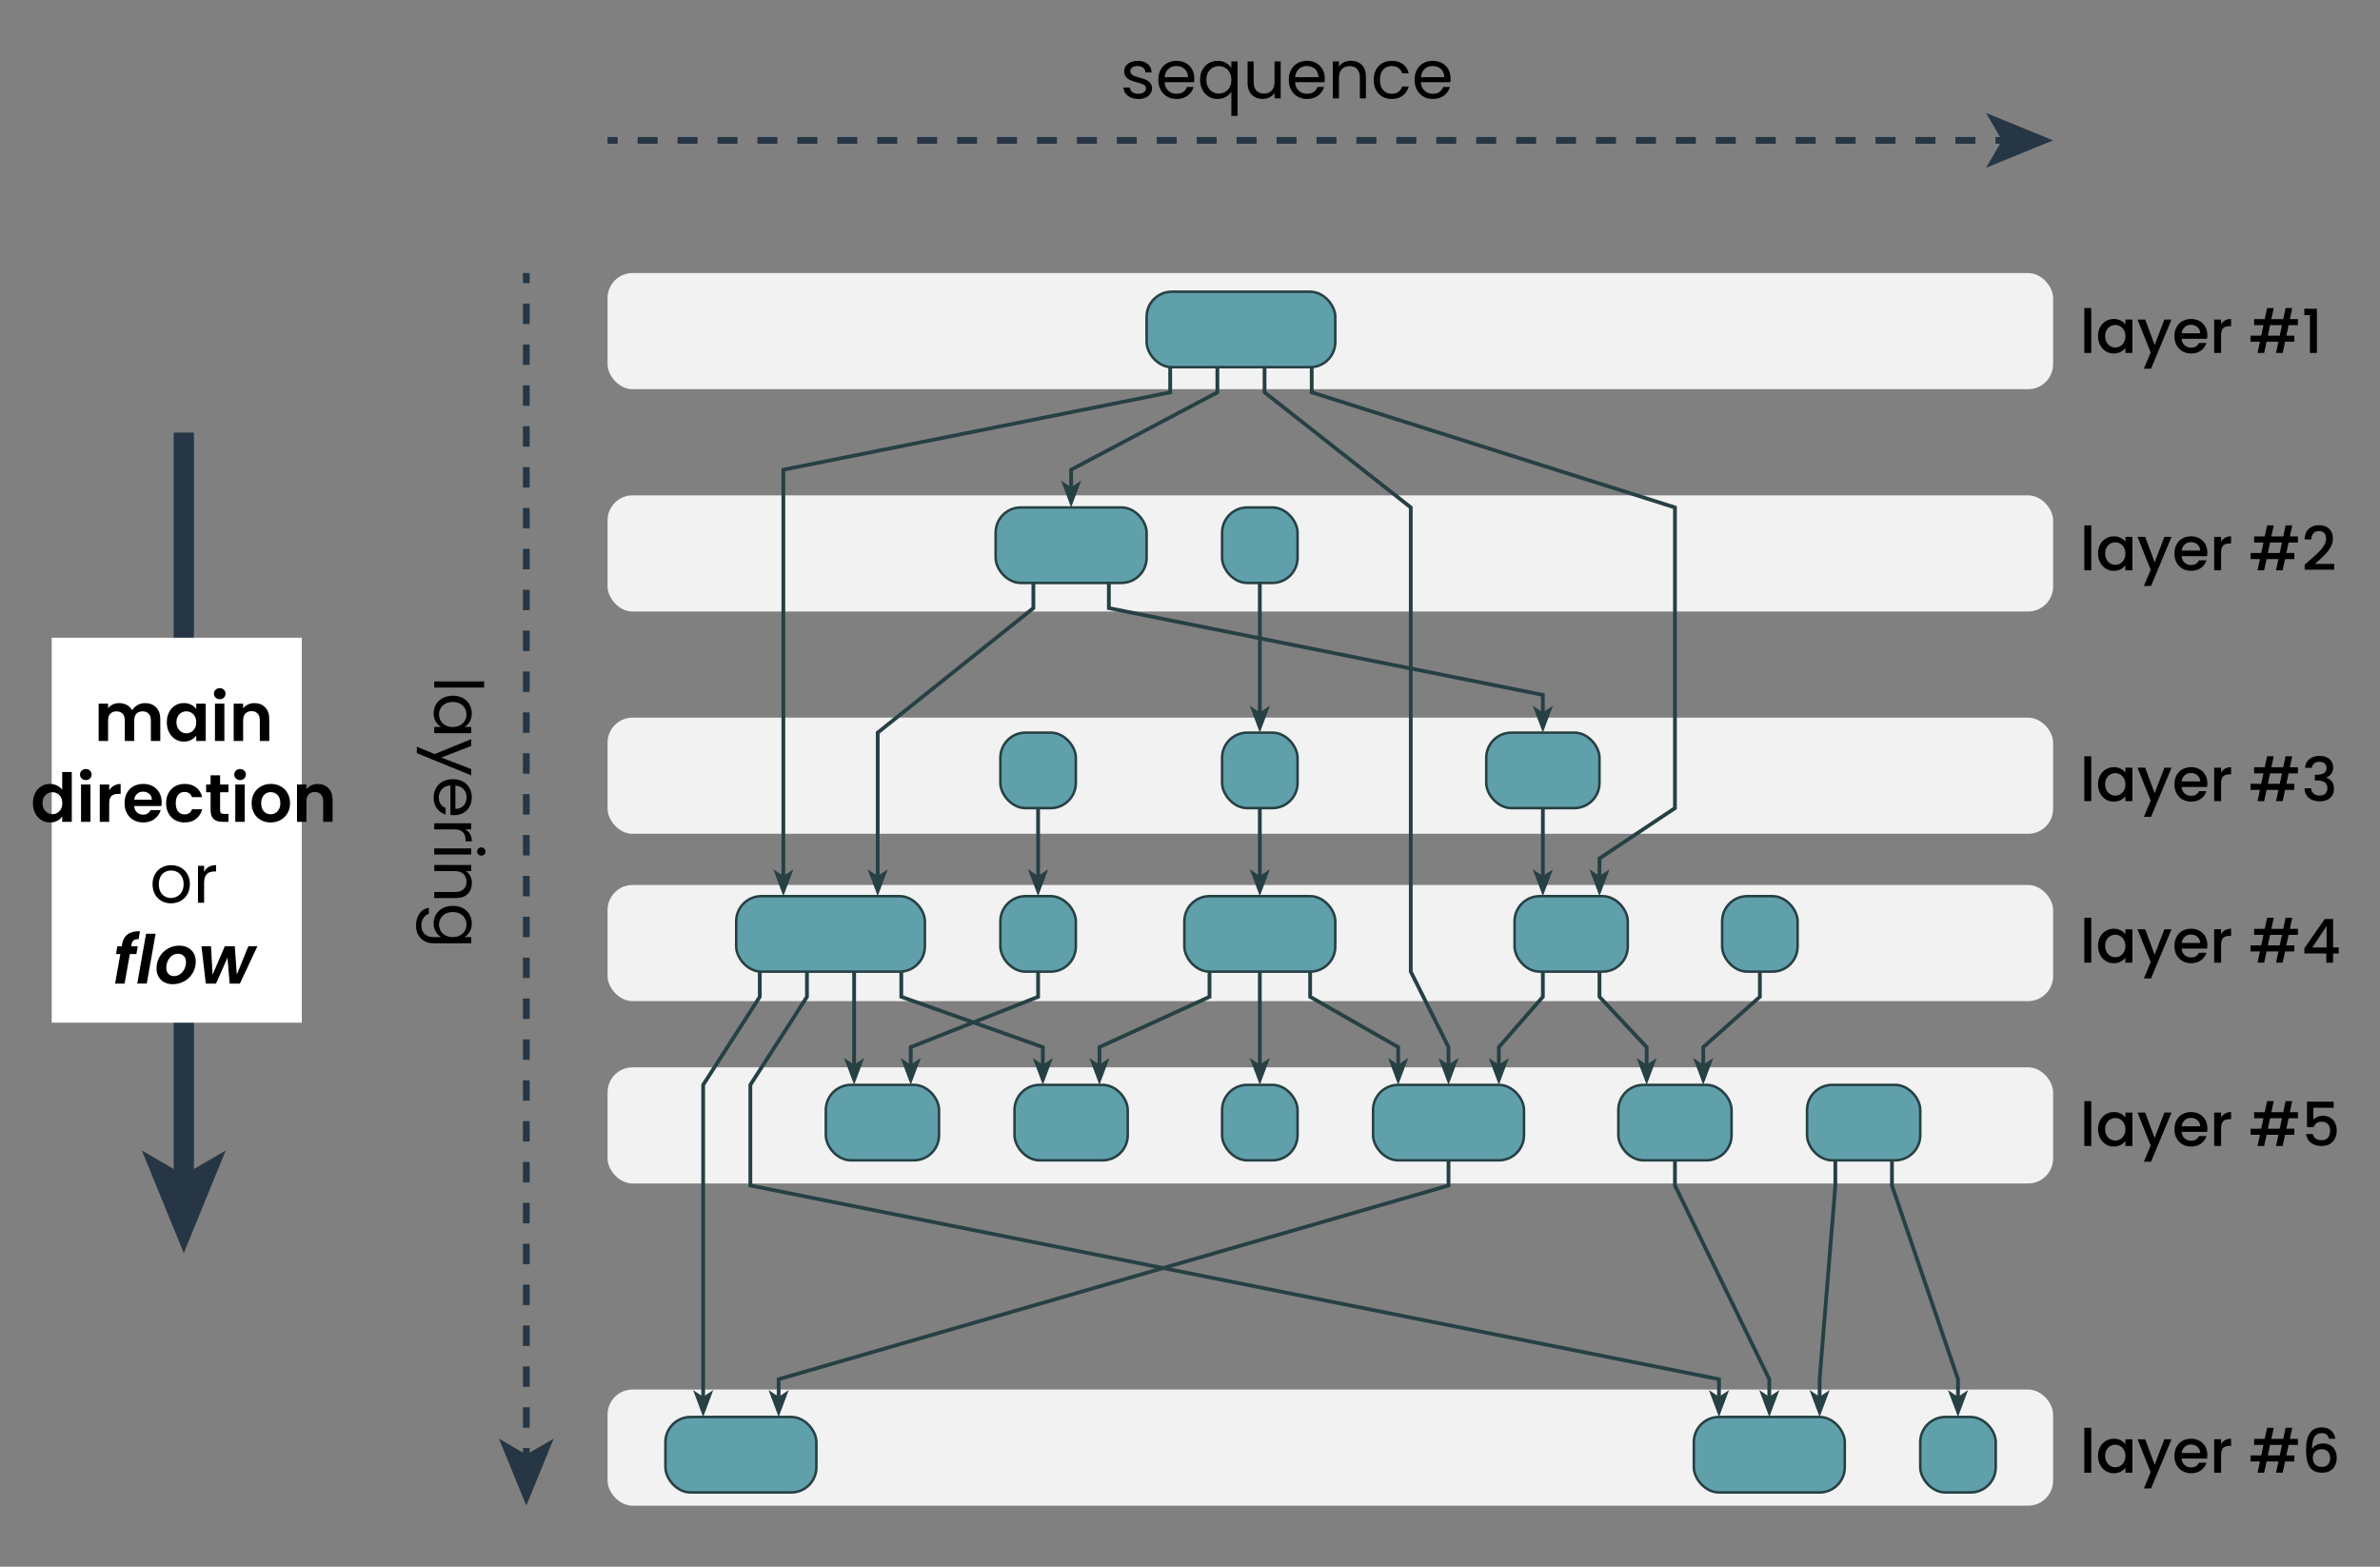 <?xml version="1.0" encoding="UTF-8"?><svg id="a" xmlns="http://www.w3.org/2000/svg" xmlns:xlink="http://www.w3.org/1999/xlink" viewBox="0 0 353.189 232.5"><rect x="0" y="0" width="353.189" height="232.5" fill="#808080" stroke="none"/><defs><clipPath id="b"><rect x="96.882" y="41.422" width="201.149" height="189.015" fill="none"/></clipPath></defs><rect x="90.162" y="40.521" width="214.517" height="17.235" rx="3.707" ry="3.707" fill="#f2f2f2"/><rect x="90.162" y="73.51" width="214.517" height="17.235" rx="3.707" ry="3.707" fill="#f2f2f2"/><rect x="90.162" y="106.498" width="214.517" height="17.235" rx="3.707" ry="3.707" fill="#f2f2f2"/><rect x="90.162" y="131.332" width="214.517" height="17.235" rx="3.707" ry="3.707" fill="#f2f2f2"/><rect x="90.162" y="158.39" width="214.517" height="17.235" rx="3.707" ry="3.707" fill="#f2f2f2"/><rect x="90.162" y="206.205" width="214.517" height="17.235" rx="3.707" ry="3.707" fill="#f2f2f2"/><g clip-path="url(#b)"><g image-rendering="auto" shape-rendering="auto"><path d="M173.655,54.483v3.741l-57.405,11.481v60.513" fill="none" stroke="#264044" stroke-miterlimit="1.595" stroke-width=".56"/><path id="c" d="M116.251,132.458l-1.12-2.987,1.12.747,1.12-.747-1.12,2.987Z" fill="#264044" stroke="#264044" stroke-miterlimit="11" stroke-width=".373"/><path d="M180.656,54.49v3.734l-21.702,11.481v2.829" fill="none" stroke="#264044" stroke-miterlimit="1.595" stroke-width=".56"/><path id="d" d="M158.954,74.773l-1.12-2.987,1.12.747,1.12-.747-1.12,2.987Z" fill="#264044" stroke="#264044" stroke-miterlimit="11" stroke-width=".373"/><path d="M187.656,54.49v3.734l21.702,17.081v68.885l5.601,11.201v2.829" fill="none" stroke="#264044" stroke-miterlimit="1.595" stroke-width=".56"/><path id="e" d="M214.958,160.46l-1.12-2.987,1.12.747,1.12-.747-1.12,2.987Z" fill="#264044" stroke="#264044" stroke-miterlimit="11" stroke-width=".373"/><path d="M194.657,54.483v3.741l53.904,17.081v44.617l-11.201,7.467v2.829" fill="none" stroke="#264044" stroke-miterlimit="1.595" stroke-width=".56"/><path id="f" d="M237.36,132.458l-1.12-2.987,1.12.747,1.12-.747-1.12,2.987Z" fill="#264044" stroke="#264044" stroke-miterlimit="11" stroke-width=".373"/><path d="M186.956,86.506v19.443" fill="none" stroke="#264044" stroke-miterlimit="1.595" stroke-width=".56"/><path id="g" d="M186.956,108.189l-1.12-2.987,1.12.747,1.12-.747-1.12,2.987Z" fill="#264044" stroke="#264044" stroke-miterlimit="11" stroke-width=".373"/><path d="M186.956,119.922v10.296" fill="none" stroke="#264044" stroke-miterlimit="1.595" stroke-width=".56"/><path id="h" d="M186.956,132.458l-1.12-2.987,1.12.747,1.12-.747-1.12,2.987Z" fill="#264044" stroke="#264044" stroke-miterlimit="11" stroke-width=".373"/><path d="M194.423,144.19v3.734l13.068,7.467v2.829" fill="none" stroke="#264044" stroke-miterlimit="1.595" stroke-width=".56"/><path id="i" d="M207.491,160.46l-1.12-2.987,1.12.747,1.12-.747-1.12,2.987Z" fill="#264044" stroke="#264044" stroke-miterlimit="11" stroke-width=".373"/><path d="M153.353,86.506v3.734l-23.102,18.482v21.497" fill="none" stroke="#264044" stroke-miterlimit="1.595" stroke-width=".56"/><path id="j" d="M130.252,132.458l-1.12-2.987,1.12.747,1.12-.747-1.12,2.987Z" fill="#264044" stroke="#264044" stroke-miterlimit="11" stroke-width=".373"/><path d="M126.751,144.19v14.03" fill="none" stroke="#264044" stroke-miterlimit="1.595" stroke-width=".56"/><path id="k" d="M126.751,160.46l-1.12-2.987,1.12.747,1.12-.747-1.12,2.987Z" fill="#264044" stroke="#264044" stroke-miterlimit="11" stroke-width=".373"/><path d="M154.054,144.19v3.734l-18.901,7.467v2.829" fill="none" stroke="#264044" stroke-miterlimit="1.595" stroke-width=".56"/><path id="l" d="M135.152,160.46l-1.12-2.987,1.12.747,1.12-.747-1.12,2.987Z" fill="#264044" stroke="#264044" stroke-miterlimit="11" stroke-width=".373"/><path d="M133.752,144.183v3.741l21.002,7.467v2.829" fill="none" stroke="#264044" stroke-miterlimit="1.595" stroke-width=".56"/><path id="m" d="M154.754,160.46l-1.12-2.987,1.12.747,1.12-.747-1.12,2.987Z" fill="#264044" stroke="#264044" stroke-miterlimit="11" stroke-width=".373"/><path d="M179.489,144.19v3.734l-16.335,7.467v2.829" fill="none" stroke="#264044" stroke-miterlimit="1.595" stroke-width=".56"/><path id="n" d="M163.154,160.46l-1.12-2.987,1.12.747,1.12-.747-1.12,2.987Z" fill="#264044" stroke="#264044" stroke-miterlimit="11" stroke-width=".373"/><path d="M186.956,144.19v14.03" fill="none" stroke="#264044" stroke-miterlimit="1.595" stroke-width=".56"/><path id="o" d="M186.956,160.46l-1.12-2.987,1.12.747,1.12-.747-1.12,2.987Z" fill="#264044" stroke="#264044" stroke-miterlimit="11" stroke-width=".373"/><path d="M112.75,144.183v3.741l-8.401,13.068v46.512" fill="none" stroke="#264044" stroke-miterlimit="1.595" stroke-width=".56"/><path id="p" d="M104.35,209.744l-1.12-2.987,1.12.747,1.12-.747-1.12,2.987Z" fill="#264044" stroke="#264044" stroke-miterlimit="11" stroke-width=".373"/><path d="M154.054,119.922v10.296" fill="none" stroke="#264044" stroke-miterlimit="1.595" stroke-width=".56"/><path id="q" d="M154.054,132.458l-1.12-2.987,1.12.747,1.12-.747-1.12,2.987Z" fill="#264044" stroke="#264044" stroke-miterlimit="11" stroke-width=".373"/><path d="M228.96,144.19v3.734l-6.534,7.467v2.829" fill="none" stroke="#264044" stroke-miterlimit="1.595" stroke-width=".56"/><path id="r" d="M222.426,160.46l-1.12-2.987,1.12.747,1.12-.747-1.12,2.987Z" fill="#264044" stroke="#264044" stroke-miterlimit="11" stroke-width=".373"/><path d="M237.36,144.19v3.734l7,7.467v2.829" fill="none" stroke="#264044" stroke-miterlimit="1.595" stroke-width=".56"/><path id="s" d="M244.361,160.46l-1.12-2.987,1.12.747,1.12-.747-1.12,2.987Z" fill="#264044" stroke="#264044" stroke-miterlimit="11" stroke-width=".373"/><path d="M261.162,144.19v3.734l-8.401,7.467v2.829" fill="none" stroke="#264044" stroke-miterlimit="1.595" stroke-width=".56"/><path id="t" d="M252.761,160.46l-1.12-2.987,1.12.747,1.12-.747-1.12,2.987Z" fill="#264044" stroke="#264044" stroke-miterlimit="11" stroke-width=".373"/><path d="M248.561,172.193v3.734l14.001,28.749v2.829" fill="none" stroke="#264044" stroke-miterlimit="1.595" stroke-width=".56"/><path id="u" d="M262.562,209.744l-1.12-2.987,1.12.747,1.12-.747-1.12,2.987Z" fill="#264044" stroke="#264044" stroke-miterlimit="11" stroke-width=".373"/><path d="M272.363,172.193v3.734l-2.333,28.749v2.829" fill="none" stroke="#264044" stroke-miterlimit="1.595" stroke-width=".56"/><path id="v" d="M270.029,209.744l-1.12-2.987,1.12.747,1.12-.747-1.12,2.987Z" fill="#264044" stroke="#264044" stroke-miterlimit="11" stroke-width=".373"/><path d="M280.764,172.193v3.734l9.801,28.749v2.829" fill="none" stroke="#264044" stroke-miterlimit="1.595" stroke-width=".56"/><path id="w" d="M290.565,209.744l-1.12-2.987,1.12.747,1.12-.747-1.12,2.987Z" fill="#264044" stroke="#264044" stroke-miterlimit="11" stroke-width=".373"/><path d="M214.958,172.193v3.734l-99.408,28.749v2.829" fill="none" stroke="#264044" stroke-miterlimit="1.595" stroke-width=".56"/><path id="x" d="M115.55,209.744l-1.12-2.987,1.12.747,1.12-.747-1.12,2.987Z" fill="#264044" stroke="#264044" stroke-miterlimit="11" stroke-width=".373"/><path d="M119.751,144.19v3.734l-8.401,13.068v14.934l143.745,28.749v2.829" fill="none" stroke="#264044" stroke-miterlimit="1.595" stroke-width=".56"/><path id="y" d="M255.095,209.744l-1.12-2.987,1.12.747,1.12-.747-1.12,2.987Z" fill="#264044" stroke="#264044" stroke-miterlimit="11" stroke-width=".373"/><path d="M164.554,86.506v3.734l64.405,12.881v2.829" fill="none" stroke="#264044" stroke-miterlimit="1.595" stroke-width=".56"/><path id="z" d="M228.96,108.189l-1.12-2.987,1.12.747,1.12-.747-1.12,2.987Z" fill="#264044" stroke="#264044" stroke-miterlimit="11" stroke-width=".373"/><path d="M228.96,119.922v10.296" fill="none" stroke="#264044" stroke-miterlimit="1.595" stroke-width=".56"/><path id="aa" d="M228.96,132.458l-1.12-2.987,1.12.747,1.12-.747-1.12,2.987Z" fill="#264044" stroke="#264044" stroke-miterlimit="11" stroke-width=".373"/><rect x="147.753" y="75.305" width="22.402" height="11.201" rx="3.734" ry="3.734" fill="#60a0ab" stroke="#264044" stroke-miterlimit="11" stroke-width=".373"/><rect x="181.356" y="75.305" width="11.201" height="11.201" rx="3.734" ry="3.734" fill="#60a0ab" stroke="#264044" stroke-miterlimit="11" stroke-width=".373"/><rect x="109.25" y="132.989" width="28.002" height="11.201" rx="3.734" ry="3.734" fill="#60a0ab" stroke="#264044" stroke-miterlimit="11" stroke-width=".373"/><rect x="170.155" y="43.289" width="28.002" height="11.201" rx="3.734" ry="3.734" fill="#60a0ab" stroke="#264044" stroke-miterlimit="11" stroke-width=".373"/><rect x="181.356" y="108.721" width="11.201" height="11.201" rx="3.734" ry="3.734" fill="#60a0ab" stroke="#264044" stroke-miterlimit="11" stroke-width=".373"/><rect x="175.755" y="132.989" width="22.402" height="11.201" rx="3.734" ry="3.734" fill="#60a0ab" stroke="#264044" stroke-miterlimit="11" stroke-width=".373"/><rect x="181.356" y="160.992" width="11.201" height="11.201" rx="3.734" ry="3.734" fill="#60a0ab" stroke="#264044" stroke-miterlimit="11" stroke-width=".373"/><rect x="148.453" y="108.721" width="11.201" height="11.201" rx="3.734" ry="3.734" fill="#60a0ab" stroke="#264044" stroke-miterlimit="11" stroke-width=".373"/><rect x="148.453" y="132.989" width="11.201" height="11.201" rx="3.734" ry="3.734" fill="#60a0ab" stroke="#264044" stroke-miterlimit="11" stroke-width=".373"/><rect x="224.759" y="132.989" width="16.801" height="11.201" rx="3.734" ry="3.734" fill="#60a0ab" stroke="#264044" stroke-miterlimit="11" stroke-width=".373"/><rect x="255.562" y="132.989" width="11.201" height="11.201" rx="3.734" ry="3.734" fill="#60a0ab" stroke="#264044" stroke-miterlimit="11" stroke-width=".373"/><rect x="122.551" y="160.992" width="16.801" height="11.201" rx="3.734" ry="3.734" fill="#60a0ab" stroke="#264044" stroke-miterlimit="11" stroke-width=".373"/><rect x="150.553" y="160.992" width="16.801" height="11.201" rx="3.734" ry="3.734" fill="#60a0ab" stroke="#264044" stroke-miterlimit="11" stroke-width=".373"/><rect x="203.758" y="160.992" width="22.402" height="11.201" rx="3.734" ry="3.734" fill="#60a0ab" stroke="#264044" stroke-miterlimit="11" stroke-width=".373"/><rect x="240.161" y="160.992" width="16.801" height="11.201" rx="3.734" ry="3.734" fill="#60a0ab" stroke="#264044" stroke-miterlimit="11" stroke-width=".373"/><rect x="268.163" y="160.992" width="16.801" height="11.201" rx="3.734" ry="3.734" fill="#60a0ab" stroke="#264044" stroke-miterlimit="11" stroke-width=".373"/><rect x="98.749" y="210.276" width="22.402" height="11.201" rx="3.734" ry="3.734" fill="#60a0ab" stroke="#264044" stroke-miterlimit="11" stroke-width=".373"/><rect x="251.361" y="210.276" width="22.402" height="11.201" rx="3.734" ry="3.734" fill="#60a0ab" stroke="#264044" stroke-miterlimit="11" stroke-width=".373"/><rect x="284.964" y="210.276" width="11.201" height="11.201" rx="3.734" ry="3.734" fill="#60a0ab" stroke="#264044" stroke-miterlimit="11" stroke-width=".373"/><rect x="220.559" y="108.721" width="16.801" height="11.201" rx="3.734" ry="3.734" fill="#60a0ab" stroke="#264044" stroke-miterlimit="11" stroke-width=".373"/></g></g><path d="M167.824,14.472c-.334-.143-.597-.343-.79-.6-.193-.256-.3-.551-.32-.885h.94c.026.273.155.497.385.67.231.173.531.26.905.26.347,0,.62-.076.819-.23.2-.153.301-.346.301-.58,0-.24-.107-.418-.32-.535-.214-.117-.543-.231-.99-.345-.406-.106-.738-.215-.995-.325-.257-.11-.477-.273-.659-.49-.184-.216-.275-.501-.275-.855,0-.28.083-.537.25-.77.166-.233.403-.418.71-.555.307-.136.656-.205,1.05-.205.606,0,1.097.153,1.47.46.374.307.573.727.601,1.26h-.91c-.019-.287-.135-.517-.345-.69s-.492-.26-.846-.26c-.326,0-.586.07-.779.21-.193.14-.29.323-.29.55,0,.18.058.329.175.445.116.117.264.21.44.28.176.07.421.148.734.235.394.107.714.212.96.315.247.103.458.259.635.465s.269.477.275.81c0,.3-.083.57-.25.81-.167.24-.401.429-.705.565-.304.137-.651.205-1.045.205-.42,0-.797-.072-1.13-.215Z"/><path d="M177.203,12.197h-4.38c.033.54.218.961.555,1.265.337.303.745.455,1.225.455.394,0,.722-.091.985-.275.264-.183.448-.428.555-.735h.981c-.146.527-.44.955-.88,1.285-.44.33-.987.495-1.641.495-.519,0-.984-.116-1.395-.35s-.731-.565-.965-.995c-.233-.43-.351-.928-.351-1.495,0-.566.113-1.063.34-1.49.227-.426.546-.755.955-.985.41-.23.882-.345,1.415-.345.52,0,.981.113,1.38.34.4.227.709.539.926.935.216.397.324.845.324,1.345,0,.174-.01.357-.029.55ZM176.063,10.562c-.153-.25-.361-.44-.625-.57-.263-.13-.555-.195-.875-.195-.46,0-.852.146-1.175.44s-.508.7-.555,1.22h3.46c0-.346-.077-.645-.231-.895Z"/><path d="M178.433,10.362c.227-.423.539-.751.935-.985.397-.233.842-.35,1.335-.35.474,0,.889.105,1.245.315s.618.468.785.775v-1h.92v8.08h-.92v-3.61c-.174.307-.44.566-.801.78-.359.213-.779.32-1.26.32-.479,0-.916-.12-1.31-.36-.394-.24-.704-.577-.931-1.01-.227-.434-.34-.927-.34-1.48,0-.56.113-1.052.34-1.475ZM182.484,10.767c-.167-.307-.392-.541-.676-.705-.283-.163-.595-.245-.935-.245s-.65.08-.93.24c-.28.16-.504.394-.67.7-.167.307-.25.666-.25,1.08,0,.42.083.785.25,1.095.166.31.39.547.67.71.279.164.59.245.93.245s.651-.082.935-.245c.284-.163.509-.4.676-.71.166-.31.25-.671.25-1.085,0-.413-.084-.773-.25-1.08Z"/><path d="M190.053,9.117v5.48h-.91v-.81c-.173.28-.415.498-.725.655-.31.156-.651.235-1.025.235-.427,0-.81-.088-1.149-.265-.34-.176-.608-.441-.806-.795-.196-.353-.295-.783-.295-1.29v-3.21h.9v3.09c0,.54.137.955.41,1.245s.646.435,1.12.435c.486,0,.869-.15,1.149-.45.28-.3.42-.736.42-1.31v-3.01h.91Z"/><path d="M196.564,12.197h-4.38c.033.54.218.961.555,1.265.337.303.745.455,1.225.455.394,0,.722-.091.985-.275.264-.183.448-.428.555-.735h.981c-.146.527-.44.955-.88,1.285-.44.33-.987.495-1.641.495-.519,0-.984-.116-1.395-.35s-.731-.565-.965-.995c-.233-.43-.351-.928-.351-1.495,0-.566.113-1.063.34-1.49.227-.426.546-.755.955-.985.41-.23.882-.345,1.415-.345.52,0,.981.113,1.38.34.4.227.709.539.926.935.216.397.324.845.324,1.345,0,.174-.01.357-.029.55ZM195.423,10.562c-.153-.25-.361-.44-.625-.57-.263-.13-.555-.195-.875-.195-.46,0-.852.146-1.175.44s-.508.7-.555,1.22h3.46c0-.346-.077-.645-.231-.895Z"/><path d="M202.082,9.622c.414.403.62.985.62,1.745v3.23h-.899v-3.1c0-.546-.137-.965-.41-1.255s-.646-.435-1.12-.435c-.48,0-.861.15-1.145.45-.284.3-.426.736-.426,1.31v3.03h-.91v-5.48h.91v.78c.181-.28.426-.497.735-.65s.651-.23,1.025-.23c.666,0,1.206.202,1.619.605Z"/><path d="M204.193,10.362c.227-.423.542-.751.945-.985.403-.233.865-.35,1.385-.35.674,0,1.228.163,1.665.49s.726.78.865,1.36h-.98c-.094-.333-.275-.596-.545-.79-.271-.193-.606-.29-1.006-.29-.519,0-.94.178-1.26.535-.32.357-.479.862-.479,1.515,0,.66.159,1.17.479,1.53.32.36.74.54,1.26.54.4,0,.733-.093,1-.28s.45-.453.551-.8h.98c-.146.56-.44,1.008-.88,1.345-.44.337-.99.505-1.65.505-.519,0-.981-.116-1.385-.35s-.719-.564-.945-.99-.34-.927-.34-1.5c0-.566.113-1.062.34-1.485Z"/><path d="M215.234,12.197h-4.38c.033.54.218.961.555,1.265.337.303.745.455,1.225.455.394,0,.722-.091.985-.275.264-.183.448-.428.555-.735h.981c-.146.527-.44.955-.88,1.285-.44.33-.987.495-1.641.495-.519,0-.984-.116-1.395-.35s-.731-.565-.965-.995c-.233-.43-.351-.928-.351-1.495,0-.566.113-1.063.34-1.49.227-.426.546-.755.955-.985.41-.23.882-.345,1.415-.345.52,0,.981.113,1.38.34.4.227.709.539.926.935.216.397.324.845.324,1.345,0,.174-.01.357-.029.55ZM214.093,10.562c-.153-.25-.361-.44-.625-.57-.263-.13-.555-.195-.875-.195-.46,0-.852.146-1.175.44s-.508.7-.555,1.22h3.46c0-.346-.077-.645-.231-.895Z"/><line x1="90.162" y1="20.83" x2="91.662" y2="20.83" fill="none" stroke="#263644" stroke-miterlimit="11"/><line x1="94.625" y1="20.83" x2="294.637" y2="20.83" fill="none" stroke="#263644" stroke-dasharray="2.963 2.963" stroke-miterlimit="11"/><line x1="296.119" y1="20.83" x2="297.619" y2="20.83" fill="none" stroke="#263644" stroke-miterlimit="11"/><polygon points="304.68 20.83 294.73 24.896 297.091 20.83 294.73 16.766 304.68 20.83" fill="#263644"/><line x1="78.104" y1="40.521" x2="78.104" y2="42.021" fill="none" stroke="#263644" stroke-miterlimit="11"/><line x1="78.104" y1="45.054" x2="78.104" y2="213.363" fill="none" stroke="#263644" stroke-dasharray="3.033 3.033" stroke-miterlimit="11"/><line x1="78.104" y1="214.88" x2="78.104" y2="216.38" fill="none" stroke="#263644" stroke-miterlimit="11"/><polygon points="78.104 223.44 74.039 213.491 78.104 215.852 82.168 213.491 78.104 223.44" fill="#263644"/><line x1="27.274" y1="64.197" x2="27.274" y2="175.155" fill="none" stroke="#263644" stroke-miterlimit="11" stroke-width="3"/><polygon points="27.274 185.958 21.054 170.735 27.274 174.347 33.492 170.735 27.274 185.958" fill="#263644"/><path d="M71.841,102.032h-7.4v-.91h7.4v.91Z"/><path d="M68.675,103.582c.424.227.752.539.986.935.232.397.35.838.35,1.325,0,.479-.103.896-.31,1.25-.207.352-.467.616-.779.79h1v.92h-5.481v-.92h1.02c-.319-.181-.584-.449-.795-.806-.209-.356-.315-.771-.315-1.245,0-.486.119-.926.359-1.319s.577-.704,1.01-.931c.434-.227.928-.34,1.48-.34.56,0,1.052.113,1.475.34ZM68.271,107.633c.307-.167.541-.392.705-.676.163-.283.244-.595.244-.935s-.079-.65-.239-.93c-.16-.28-.394-.504-.7-.67-.307-.167-.666-.25-1.08-.25-.42,0-.785.083-1.095.25-.31.166-.547.39-.71.67-.164.279-.245.59-.245.93s.081.651.245.935c.163.284.4.509.71.676.31.166.671.25,1.085.25.413,0,.773-.084,1.08-.25Z"/><path d="M69.921,115.062l-8.06-3.3v-.94l2.641,1.08,5.42-2.21v1.01l-4.44,1.72,4.44,1.7v.94Z"/><path d="M66.841,120.942v-4.38c-.541.033-.962.218-1.266.555-.303.337-.455.745-.455,1.225,0,.394.092.722.275.985s.428.448.734.555v.981c-.526-.146-.955-.44-1.285-.88-.329-.44-.494-.987-.494-1.641,0-.519.116-.984.35-1.395s.565-.731.995-.965c.431-.233.929-.351,1.495-.351s1.063.113,1.49.34c.426.227.755.546.984.955.231.41.346.882.346,1.415,0,.52-.113.981-.34,1.38-.227.4-.539.709-.935.926-.397.216-.845.324-1.345.324-.174,0-.356-.01-.55-.029ZM68.476,119.802c.25-.153.44-.361.57-.625.129-.263.194-.555.194-.875,0-.46-.146-.852-.44-1.175-.293-.323-.699-.508-1.219-.555v3.46c.346,0,.644-.077.894-.231Z"/><path d="M69.761,123.768c.173.296.26.658.26,1.085h-.94v-.24c0-1.02-.555-1.53-1.66-1.53h-2.981v-.91h5.481v.91h-.891c.314.16.557.389.731.685Z"/><path d="M69.921,126.811h-5.481v-.91h5.481v.91ZM70.991,125.932c.12-.12.267-.18.44-.18.173,0,.32.06.44.18.12.12.18.267.18.44,0,.166-.06.308-.18.425-.119.116-.267.175-.44.175-.174,0-.32-.059-.44-.175-.12-.117-.18-.259-.18-.425,0-.174.06-.32.18-.44Z"/><path d="M69.415,132.651c-.402.414-.984.62-1.744.62h-3.231v-.899h3.1c.547,0,.965-.137,1.256-.41.289-.273.435-.646.435-1.12,0-.48-.149-.861-.45-1.145-.3-.284-.736-.426-1.31-.426h-3.029v-.91h5.481v.91h-.78c.28.181.497.426.649.735.154.31.231.651.231,1.025,0,.666-.201,1.206-.606,1.619Z"/><path d="M69.701,138.268c-.207.356-.467.621-.779.795h1v.92h-5.601c-.5,0-.944-.107-1.335-.32s-.695-.519-.915-.915-.33-.858-.33-1.385c0-.72.171-1.32.511-1.8.34-.48.803-.764,1.39-.851v.9c-.333.1-.602.307-.806.62-.203.314-.305.69-.305,1.13,0,.5.156.908.471,1.225.312.316.753.476,1.319.476h1.149c-.319-.181-.586-.447-.799-.801-.214-.352-.32-.767-.32-1.239,0-.487.119-.929.359-1.325s.577-.709,1.01-.935c.434-.227.928-.34,1.48-.34.56,0,1.052.113,1.475.34.424.227.752.539.986.935.232.397.35.838.35,1.325,0,.473-.103.888-.31,1.245ZM68.271,138.812c.307-.167.541-.392.705-.676.163-.283.244-.595.244-.935s-.079-.65-.239-.93c-.16-.28-.394-.504-.7-.67-.307-.167-.666-.25-1.08-.25-.42,0-.785.083-1.095.25-.31.166-.547.39-.71.67-.164.279-.245.59-.245.93s.081.651.245.935c.163.284.4.509.71.676.31.166.671.25,1.085.25.413,0,.773-.084,1.08-.25Z"/><rect x="7.675" y="94.637" width="37.112" height="57.127" fill="#fff"/><path d="M23.163,104.966c.417.417.625.999.625,1.745v3.25h-1.399v-3.06c0-.433-.11-.765-.33-.995-.221-.23-.52-.345-.9-.345s-.682.115-.905.345c-.223.23-.335.562-.335.995v3.06h-1.399v-3.06c0-.433-.11-.765-.33-.995-.221-.23-.52-.345-.9-.345-.387,0-.691.115-.915.345s-.335.562-.335.995v3.06h-1.399v-5.54h1.399v.67c.18-.233.412-.416.695-.55s.595-.2.935-.2c.434,0,.82.092,1.16.275.34.184.604.445.79.785.18-.32.441-.577.785-.77.343-.193.715-.29,1.115-.29.68,0,1.228.208,1.645.625Z"/><path d="M25.093,105.682c.224-.434.526-.767.91-1,.383-.233.811-.35,1.285-.35.413,0,.774.084,1.085.25.31.167.558.377.745.63v-.79h1.409v5.54h-1.409v-.81c-.181.26-.429.475-.745.645-.317.17-.682.255-1.096.255-.467,0-.892-.12-1.274-.36-.384-.24-.686-.578-.91-1.015-.224-.436-.335-.938-.335-1.505,0-.56.111-1.057.335-1.49ZM28.918,106.316c-.134-.243-.314-.43-.54-.56s-.47-.195-.731-.195c-.26,0-.5.064-.72.19s-.398.311-.535.555c-.137.243-.205.532-.205.865,0,.334.068.625.205.875s.316.442.54.575.462.2.715.2c.261,0,.504-.065.731-.195s.406-.316.54-.56c.133-.243.2-.535.2-.875s-.067-.631-.2-.875Z"/><path d="M31.994,103.526c-.164-.157-.245-.352-.245-.585s.081-.428.245-.585c.163-.157.368-.235.615-.235.246,0,.451.078.614.235.164.157.245.352.245.585s-.081.428-.245.585c-.163.157-.368.235-.614.235-.247,0-.452-.078-.615-.235ZM33.298,104.421v5.54h-1.399v-5.54h1.399Z"/><path d="M39.349,104.966c.406.417.609.999.609,1.745v3.25h-1.399v-3.06c0-.44-.11-.778-.33-1.015-.221-.236-.52-.355-.9-.355-.387,0-.691.119-.915.355-.224.237-.335.575-.335,1.015v3.06h-1.399v-5.54h1.399v.69c.186-.24.425-.428.715-.565s.608-.205.955-.205c.66,0,1.193.208,1.601.625Z"/><path d="M5.219,117.682c.224-.434.528-.767.915-1s.816-.35,1.29-.35c.36,0,.703.078,1.03.235.326.157.586.365.779.625v-2.63h1.42v7.4h-1.42v-.82c-.173.273-.416.493-.73.66-.314.166-.677.25-1.09.25-.467,0-.894-.12-1.28-.36-.387-.239-.691-.578-.915-1.015s-.335-.939-.335-1.505c0-.56.111-1.057.335-1.49ZM9.044,118.316c-.134-.243-.314-.43-.54-.56s-.47-.195-.731-.195c-.26,0-.5.064-.72.19-.22.126-.398.311-.535.555s-.205.532-.205.865.068.625.205.875.316.441.54.575c.224.133.462.199.715.199.261,0,.504-.065.731-.194s.406-.316.54-.56c.133-.243.2-.535.2-.875s-.067-.631-.2-.875Z"/><path d="M12.12,115.526c-.164-.157-.245-.352-.245-.585s.081-.428.245-.585c.163-.157.368-.235.615-.235.246,0,.451.078.614.235.164.157.245.352.245.585s-.081.428-.245.585c-.163.157-.368.235-.614.235-.247,0-.452-.078-.615-.235ZM13.424,116.421v5.54h-1.399v-5.54h1.399Z"/><path d="M16.909,116.591c.29-.167.622-.25.995-.25v1.47h-.37c-.44,0-.771.103-.995.31-.224.206-.335.566-.335,1.08v2.76h-1.399v-5.54h1.399v.86c.18-.293.415-.523.705-.69Z"/><path d="M23.953,119.611h-4.05c.033.4.173.714.42.94s.55.34.91.34c.519,0,.89-.224,1.11-.67h1.51c-.16.533-.467.972-.92,1.315-.454.343-1.011.515-1.67.515-.534,0-1.012-.118-1.435-.355-.423-.236-.753-.571-.99-1.005-.236-.433-.354-.933-.354-1.5,0-.573.116-1.076.35-1.51s.56-.767.981-1,.903-.35,1.45-.35c.526,0,.998.113,1.415.34.416.227.739.548.97.965.23.417.345.894.345,1.435,0,.2-.014.381-.04.54ZM22.543,118.672c-.007-.36-.137-.648-.39-.865-.254-.217-.564-.325-.93-.325-.347,0-.639.105-.875.315-.237.21-.382.502-.435.875h2.63Z"/><path d="M25.003,117.686c.233-.43.557-.763.971-1,.413-.237.886-.355,1.42-.355.686,0,1.255.171,1.705.515.449.344.751.826.904,1.446h-1.51c-.08-.24-.215-.429-.405-.565-.19-.137-.425-.205-.705-.205-.399,0-.716.145-.949.435s-.351.701-.351,1.234c0,.527.117.935.351,1.226s.55.435.949.435c.567,0,.936-.253,1.11-.76h1.51c-.153.6-.456,1.076-.91,1.43-.453.353-1.02.53-1.699.53-.534,0-1.007-.118-1.42-.355-.414-.236-.737-.569-.971-1-.233-.43-.35-.932-.35-1.505s.116-1.075.35-1.505Z"/><path d="M32.664,117.571v2.681c0,.186.045.321.135.404.09.084.241.125.455.125h.649v1.181h-.88c-1.18,0-1.77-.573-1.77-1.721v-2.67h-.66v-1.15h.66v-1.37h1.41v1.37h1.239v1.15h-1.239Z"/><path d="M35.009,115.526c-.164-.157-.245-.352-.245-.585s.081-.428.245-.585c.163-.157.368-.235.615-.235.246,0,.451.078.614.235.164.157.245.352.245.585s-.081.428-.245.585c-.163.157-.368.235-.614.235-.247,0-.452-.078-.615-.235ZM36.314,116.421v5.54h-1.399v-5.54h1.399Z"/><path d="M38.713,121.696c-.427-.236-.762-.571-1.005-1.005-.243-.433-.365-.933-.365-1.5,0-.566.125-1.066.375-1.5.25-.433.592-.768,1.025-1.005.433-.237.916-.355,1.45-.355.533,0,1.017.118,1.449.355.434.237.775.572,1.025,1.005.25.434.375.934.375,1.5,0,.567-.129,1.067-.385,1.5-.257.434-.604.769-1.04,1.005-.436.237-.925.355-1.465.355-.534,0-1.014-.118-1.44-.355ZM40.868,120.647c.223-.123.401-.308.535-.555.133-.247.199-.547.199-.9,0-.526-.138-.932-.415-1.215-.276-.283-.614-.425-1.015-.425s-.735.142-1.005.425c-.271.283-.405.689-.405,1.215,0,.527.132.932.396,1.215.263.284.595.426.995.426.253,0,.491-.061.715-.185Z"/><path d="M48.743,116.966c.406.417.609.999.609,1.746v3.25h-1.399v-3.061c0-.44-.11-.778-.33-1.015-.221-.236-.52-.355-.9-.355-.387,0-.691.119-.915.355s-.335.575-.335,1.015v3.061h-1.399v-5.54h1.399v.69c.186-.24.425-.428.715-.565s.608-.205.955-.205c.66,0,1.193.208,1.601.625Z"/><path d="M23.974,133.702c-.416-.233-.743-.565-.98-.995-.237-.431-.355-.929-.355-1.495,0-.56.122-1.056.365-1.485s.575-.76.995-.99c.42-.23.89-.345,1.41-.345.519,0,.99.115,1.41.345.42.231.751.559.995.985.243.427.364.924.364,1.49s-.125,1.065-.375,1.495c-.25.43-.588.762-1.015.995s-.9.35-1.42.35c-.514,0-.979-.116-1.395-.35ZM26.289,133.022c.286-.153.519-.383.695-.69.176-.307.265-.681.265-1.12,0-.44-.087-.814-.26-1.12-.174-.307-.4-.535-.681-.685-.279-.149-.583-.225-.909-.225-.334,0-.639.075-.915.225-.277.15-.499.379-.665.685-.167.307-.25.68-.25,1.12,0,.446.081.823.245,1.13.163.307.381.535.654.685.273.15.573.226.9.226.326,0,.633-.077.92-.231Z"/><path d="M30.975,128.642c.296-.173.658-.26,1.085-.26v.94h-.24c-1.02,0-1.53.554-1.53,1.66v2.981h-.91v-5.481h.91v.891c.16-.314.389-.557.685-.731Z"/><path d="M18.95,138.642c.44-.32,1.046-.47,1.819-.45l-.199,1.181c-.334-.007-.58.05-.74.17s-.267.336-.32.649l-.04.231h.971l-.2,1.149h-.971l-.779,4.391h-1.41l.78-4.391h-.641l.2-1.149h.64l.051-.28c.12-.68.399-1.18.84-1.5Z"/><path d="M23.089,138.561l-1.31,7.4h-1.41l1.31-7.4h1.409Z"/><path d="M24.373,145.762c-.363-.193-.644-.467-.845-.82-.2-.352-.3-.76-.3-1.22,0-.627.148-1.198.445-1.715.296-.517.703-.925,1.22-1.226.517-.3,1.092-.449,1.725-.449.474,0,.895.098,1.266.295.37.196.656.472.859.825.204.352.306.76.306,1.22,0,.633-.15,1.206-.45,1.72s-.712.919-1.235,1.215c-.523.297-1.102.445-1.734.445-.474,0-.893-.097-1.256-.29ZM26.729,144.561c.273-.193.486-.45.64-.769.153-.32.231-.657.231-1.011,0-.399-.112-.708-.335-.925-.224-.217-.505-.325-.845-.325-.341,0-.643.097-.905.29-.264.193-.469.452-.615.775s-.22.665-.22,1.025c0,.393.104.696.315.909.21.214.485.32.825.32.333,0,.637-.097.91-.29Z"/><path d="M38.199,140.422l-2.6,5.54h-1.52l-.319-3.851-1.7,3.851h-1.52l-.64-5.54h1.41l.24,4.22,1.81-4.22h1.48l.3,4.21,1.71-4.21h1.35Z"/><path d="M310.338,45.717v6.66h-1.026v-6.66h1.026Z"/><path d="M311.657,48.552c.207-.384.489-.682.846-.895.357-.213.752-.319,1.184-.319.39,0,.731.077,1.022.23s.523.344.697.572v-.72h1.035v4.959h-1.035v-.738c-.174.234-.411.429-.711.585-.3.156-.642.234-1.025.234-.427,0-.816-.109-1.17-.329-.354-.219-.635-.525-.842-.918s-.31-.838-.31-1.336.103-.939.31-1.323ZM315.194,49.002c-.142-.252-.326-.444-.554-.576-.229-.132-.474-.198-.738-.198-.264,0-.51.065-.737.193-.229.129-.413.318-.554.567-.142.249-.212.544-.212.887,0,.342.07.642.212.9.141.258.327.455.558.589.231.135.476.203.733.203.265,0,.51-.066.738-.198.228-.132.412-.326.554-.581.141-.255.211-.554.211-.895,0-.342-.07-.639-.211-.891Z"/><path d="M322.253,47.419l-3.042,7.29h-1.062l1.008-2.412-1.953-4.878h1.144l1.395,3.78,1.449-3.78h1.062Z"/><path d="M327.536,50.28h-3.789c.03.396.178.714.441.954.264.24.588.36.972.36.553,0,.942-.231,1.17-.693h1.107c-.15.456-.422.83-.815,1.121s-.881.436-1.463.436c-.474,0-.898-.106-1.273-.319s-.669-.513-.882-.9c-.213-.387-.319-.835-.319-1.345,0-.51.103-.959.31-1.346.207-.387.498-.685.873-.895s.806-.315,1.291-.315c.469,0,.886.102,1.251.306.366.204.651.49.856.859s.306.793.306,1.273c0,.186-.012.354-.036.504ZM326.502,49.453c-.007-.378-.142-.681-.405-.909-.265-.228-.591-.342-.981-.342-.353,0-.656.112-.909.337-.252.225-.401.529-.449.914h2.745Z"/><path d="M330.205,47.549c.249-.141.544-.211.886-.211v1.062h-.261c-.401,0-.706.102-.913.306s-.31.558-.31,1.062v2.61h-1.026v-4.959h1.026v.72c.149-.252.35-.449.599-.59Z"/><path d="M339.623,48.255l-.333,1.557h1.188v.9h-1.377l-.36,1.665h-.981l.36-1.665h-1.764l-.36,1.665h-.981l.359-1.665h-1.395v-.9h1.584l.333-1.557h-1.387v-.9h1.575l.352-1.638h.981l-.351,1.638h1.764l.352-1.638h.981l-.351,1.638h1.196v.9h-1.386ZM338.643,48.255h-1.765l-.333,1.557h1.765l.333-1.557Z"/><path d="M341.954,46.752v-.936h1.872v6.561h-1.035v-5.625h-.837Z"/><path d="M310.338,77.969v6.66h-1.026v-6.66h1.026Z"/><path d="M311.657,80.804c.207-.384.489-.682.846-.895.357-.213.752-.319,1.184-.319.39,0,.731.077,1.022.23s.523.344.697.572v-.72h1.035v4.959h-1.035v-.738c-.174.234-.411.429-.711.585-.3.156-.642.234-1.025.234-.427,0-.816-.109-1.17-.329-.354-.219-.635-.525-.842-.918s-.31-.838-.31-1.336.103-.939.31-1.323ZM315.194,81.254c-.142-.252-.326-.444-.554-.576-.229-.132-.474-.198-.738-.198-.264,0-.51.065-.737.193-.229.129-.413.318-.554.567-.142.249-.212.544-.212.887,0,.342.07.642.212.9.141.258.327.455.558.589.231.135.476.203.733.203.265,0,.51-.066.738-.198.228-.132.412-.326.554-.581.141-.255.211-.554.211-.895,0-.342-.07-.639-.211-.891Z"/><path d="M322.253,79.67l-3.042,7.29h-1.062l1.008-2.412-1.953-4.878h1.144l1.395,3.78,1.449-3.78h1.062Z"/><path d="M327.536,82.532h-3.789c.03.396.178.714.441.954.264.24.588.36.972.36.553,0,.942-.231,1.17-.693h1.107c-.15.456-.422.83-.815,1.121s-.881.436-1.463.436c-.474,0-.898-.106-1.273-.319s-.669-.513-.882-.9c-.213-.387-.319-.835-.319-1.345,0-.51.103-.959.31-1.346.207-.387.498-.685.873-.895s.806-.315,1.291-.315c.469,0,.886.102,1.251.306.366.204.651.49.856.859s.306.793.306,1.273c0,.186-.012.354-.036.504ZM326.502,81.705c-.007-.378-.142-.681-.405-.909-.265-.228-.591-.342-.981-.342-.353,0-.656.112-.909.337-.252.225-.401.529-.449.914h2.745Z"/><path d="M330.205,79.801c.249-.141.544-.211.886-.211v1.062h-.261c-.401,0-.706.102-.913.306s-.31.558-.31,1.062v2.61h-1.026v-4.959h1.026v.72c.149-.252.35-.449.599-.59Z"/><path d="M339.623,80.507l-.333,1.557h1.188v.9h-1.377l-.36,1.665h-.981l.36-1.665h-1.764l-.36,1.665h-.981l.359-1.665h-1.395v-.9h1.584l.333-1.557h-1.387v-.9h1.575l.352-1.638h.981l-.351,1.638h1.764l.352-1.638h.981l-.351,1.638h1.196v.9h-1.386ZM338.643,80.507h-1.765l-.333,1.557h1.765l.333-1.557Z"/><path d="M342.657,83.234c.575-.498,1.03-.907,1.363-1.228.333-.321.61-.655.832-1.003.223-.348.333-.696.333-1.044,0-.36-.085-.642-.256-.846-.171-.204-.44-.306-.806-.306-.354,0-.629.113-.823.338-.195.225-.299.526-.31.904h-.99c.018-.684.224-1.208.616-1.57.393-.363.893-.544,1.499-.544.653,0,1.165.18,1.534.54.369.36.554.84.554,1.44,0,.432-.11.847-.329,1.246-.219.399-.479.756-.783,1.071-.303.315-.689.679-1.156,1.093l-.404.36h2.853v.855h-4.374v-.747l.648-.558Z"/><path d="M310.338,112.225v6.661h-1.026v-6.661h1.026Z"/><path d="M311.657,115.06c.207-.384.489-.682.846-.895.357-.213.752-.319,1.184-.319.39,0,.731.077,1.022.23s.523.344.697.572v-.72h1.035v4.96h-1.035v-.738c-.174.234-.411.429-.711.585s-.642.234-1.025.234c-.427,0-.816-.109-1.17-.329-.354-.219-.635-.524-.842-.918-.207-.393-.31-.838-.31-1.336s.103-.939.31-1.323ZM315.194,115.51c-.142-.252-.326-.444-.554-.576-.229-.132-.474-.198-.738-.198-.264,0-.51.065-.737.193-.229.129-.413.318-.554.567-.142.249-.212.544-.212.887,0,.342.07.642.212.9.141.259.327.455.558.59.231.135.476.202.733.202.265,0,.51-.065.738-.197.228-.133.412-.326.554-.581.141-.255.211-.554.211-.895,0-.342-.07-.639-.211-.891Z"/><path d="M322.253,113.926l-3.042,7.29h-1.062l1.008-2.412-1.953-4.878h1.144l1.395,3.78,1.449-3.78h1.062Z"/><path d="M327.536,116.788h-3.789c.03.397.178.715.441.954.264.24.588.36.972.36.553,0,.942-.231,1.17-.693h1.107c-.15.456-.422.83-.815,1.121s-.881.436-1.463.436c-.474,0-.898-.106-1.273-.319s-.669-.514-.882-.9-.319-.836-.319-1.346c0-.51.103-.959.31-1.346.207-.387.498-.685.873-.895s.806-.315,1.291-.315c.469,0,.886.102,1.251.306.366.204.651.49.856.859s.306.793.306,1.273c0,.186-.012.354-.036.504ZM326.502,115.96c-.007-.378-.142-.681-.405-.909-.265-.228-.591-.342-.981-.342-.353,0-.656.112-.909.337-.252.225-.401.529-.449.914h2.745Z"/><path d="M330.205,114.057c.249-.141.544-.211.886-.211v1.062h-.261c-.401,0-.706.102-.913.306s-.31.558-.31,1.062v2.61h-1.026v-4.96h1.026v.72c.149-.252.35-.449.599-.59Z"/><path d="M339.623,114.763l-.333,1.557h1.188v.9h-1.377l-.36,1.665h-.981l.36-1.665h-1.764l-.36,1.665h-.981l.359-1.665h-1.395v-.9h1.584l.333-1.557h-1.387v-.9h1.575l.352-1.638h.981l-.351,1.638h1.764l.352-1.638h.981l-.351,1.638h1.196v.9h-1.386ZM338.643,114.763h-1.765l-.333,1.557h1.765l.333-1.557Z"/><path d="M342.714,112.639c.394-.312.895-.468,1.508-.468.42,0,.783.075,1.089.225.307.15.537.354.693.612s.234.549.234.873c0,.372-.1.69-.298.954-.197.264-.435.441-.711.531v.036c.354.108.63.305.828.589.198.285.297.649.297,1.094,0,.353-.081.669-.242.944-.162.276-.402.494-.721.652-.317.159-.699.239-1.143.239-.648,0-1.181-.167-1.598-.5s-.641-.811-.671-1.435h.99c.024.318.147.578.369.778.222.201.522.302.9.302.365,0,.647-.101.846-.302.198-.2.297-.46.297-.778,0-.42-.134-.719-.4-.895-.268-.177-.677-.266-1.228-.266h-.234v-.846h.243c.486-.006.856-.087,1.111-.243s.383-.402.383-.738c0-.288-.093-.517-.279-.689-.185-.171-.45-.256-.792-.256-.336,0-.597.085-.783.256-.185.171-.297.383-.332.635h-.999c.035-.558.25-.993.643-1.305Z"/><path d="M310.338,136.199v6.66h-1.026v-6.66h1.026Z"/><path d="M311.657,139.034c.207-.384.489-.682.846-.895.357-.213.752-.319,1.184-.319.39,0,.731.077,1.022.23.291.153.523.344.697.572v-.721h1.035v4.959h-1.035v-.737c-.174.233-.411.429-.711.585-.3.155-.642.233-1.025.233-.427,0-.816-.109-1.17-.328-.354-.219-.635-.525-.842-.918-.207-.394-.31-.839-.31-1.337s.103-.939.31-1.323ZM315.194,139.484c-.142-.252-.326-.443-.554-.576-.229-.132-.474-.197-.738-.197-.264,0-.51.065-.737.193-.229.129-.413.318-.554.566-.142.249-.212.545-.212.887s.07.643.212.9c.141.258.327.454.558.589.231.136.476.203.733.203.265,0,.51-.066.738-.198.228-.132.412-.325.554-.58.141-.255.211-.554.211-.895,0-.343-.07-.64-.211-.892Z"/><path d="M322.253,137.9l-3.042,7.29h-1.062l1.008-2.412-1.953-4.878h1.144l1.395,3.78,1.449-3.78h1.062Z"/><path d="M327.536,140.763h-3.789c.03.396.178.714.441.954s.588.359.972.359c.553,0,.942-.231,1.17-.692h1.107c-.15.456-.422.829-.815,1.12s-.881.436-1.463.436c-.474,0-.898-.106-1.273-.319s-.669-.513-.882-.9c-.213-.387-.319-.835-.319-1.345,0-.511.103-.959.31-1.346s.498-.685.873-.895.806-.315,1.291-.315c.469,0,.886.102,1.251.307.366.204.651.49.856.859s.306.793.306,1.273c0,.185-.012.353-.036.504ZM326.502,139.935c-.007-.378-.142-.681-.405-.909-.265-.228-.591-.342-.981-.342-.353,0-.656.112-.909.338-.252.225-.401.529-.449.913h2.745Z"/><path d="M330.205,138.031c.249-.141.544-.212.886-.212v1.062h-.261c-.401,0-.706.102-.913.306s-.31.559-.31,1.062v2.609h-1.026v-4.959h1.026v.721c.149-.253.35-.449.599-.59Z"/><path d="M339.623,138.737l-.333,1.558h1.188v.899h-1.377l-.36,1.665h-.981l.36-1.665h-1.764l-.36,1.665h-.981l.359-1.665h-1.395v-.899h1.584l.333-1.558h-1.387v-.899h1.575l.352-1.639h.981l-.351,1.639h1.764l.352-1.639h.981l-.351,1.639h1.196v.899h-1.386ZM338.643,138.737h-1.765l-.333,1.558h1.765l.333-1.558Z"/><path d="M341.963,141.491v-.773l3.024-4.338h1.241v4.221h.837v.891h-.837v1.368h-1.008v-1.368h-3.258ZM345.266,137.424l-2.124,3.177h2.124v-3.177Z"/><path d="M310.338,163.404v6.66h-1.026v-6.66h1.026Z"/><path d="M311.657,166.239c.207-.384.489-.682.846-.895.357-.213.752-.319,1.184-.319.39,0,.731.077,1.022.23.291.153.523.344.697.572v-.721h1.035v4.959h-1.035v-.737c-.174.233-.411.429-.711.585-.3.155-.642.233-1.025.233-.427,0-.816-.109-1.17-.328-.354-.219-.635-.525-.842-.918-.207-.394-.31-.839-.31-1.337s.103-.939.31-1.323ZM315.194,166.69c-.142-.252-.326-.443-.554-.576-.229-.132-.474-.197-.738-.197-.264,0-.51.065-.737.193-.229.129-.413.318-.554.566-.142.249-.212.545-.212.887s.07.643.212.9c.141.258.327.454.558.589.231.136.476.203.733.203.265,0,.51-.066.738-.198.228-.132.412-.325.554-.58.141-.255.211-.554.211-.895,0-.343-.07-.64-.211-.892Z"/><path d="M322.253,165.106l-3.042,7.29h-1.062l1.008-2.412-1.953-4.878h1.144l1.395,3.78,1.449-3.78h1.062Z"/><path d="M327.536,167.968h-3.789c.03.396.178.714.441.954s.588.359.972.359c.553,0,.942-.231,1.17-.692h1.107c-.15.456-.422.829-.815,1.12s-.881.436-1.463.436c-.474,0-.898-.106-1.273-.319s-.669-.513-.882-.9c-.213-.387-.319-.835-.319-1.345,0-.511.103-.959.31-1.346s.498-.685.873-.895.806-.315,1.291-.315c.469,0,.886.102,1.251.307.366.204.651.49.856.859s.306.793.306,1.273c0,.185-.012.353-.036.504ZM326.502,167.14c-.007-.378-.142-.681-.405-.909-.265-.228-.591-.342-.981-.342-.353,0-.656.112-.909.338-.252.225-.401.529-.449.913h2.745Z"/><path d="M330.205,165.236c.249-.141.544-.212.886-.212v1.062h-.261c-.401,0-.706.102-.913.306s-.31.559-.31,1.062v2.609h-1.026v-4.959h1.026v.721c.149-.253.35-.449.599-.59Z"/><path d="M339.623,165.942l-.333,1.558h1.188v.899h-1.377l-.36,1.665h-.981l.36-1.665h-1.764l-.36,1.665h-.981l.359-1.665h-1.395v-.899h1.584l.333-1.558h-1.387v-.899h1.575l.352-1.639h.981l-.351,1.639h1.764l.352-1.639h.981l-.351,1.639h1.196v.899h-1.386ZM338.643,165.942h-1.765l-.333,1.558h1.765l.333-1.558Z"/><path d="M346.319,164.386h-3.015v1.791c.126-.168.314-.309.562-.423s.515-.171.797-.171c.504,0,.913.107,1.228.323.315.217.54.489.675.819s.202.678.202,1.044c0,.444-.085.839-.256,1.184s-.427.616-.766.815-.754.297-1.246.297c-.654,0-1.179-.162-1.575-.485-.396-.324-.633-.753-.711-1.287h.999c.065.282.213.505.441.67.228.165.513.248.855.248.426,0,.745-.129.959-.388.213-.258.319-.6.319-1.025,0-.433-.108-.764-.324-.995-.216-.231-.534-.346-.954-.346-.294,0-.541.073-.742.22-.201.147-.347.347-.436.599h-.973v-3.789h3.96v.9Z"/><path d="M310.338,211.885v6.66h-1.026v-6.66h1.026Z"/><path d="M311.657,214.72c.207-.384.489-.682.846-.895.357-.213.752-.319,1.184-.319.39,0,.731.077,1.022.23.291.153.523.344.697.572v-.721h1.035v4.959h-1.035v-.737c-.174.233-.411.429-.711.585-.3.155-.642.233-1.025.233-.427,0-.816-.109-1.17-.328-.354-.219-.635-.525-.842-.918-.207-.394-.31-.839-.31-1.337s.103-.939.31-1.323ZM315.194,215.17c-.142-.252-.326-.443-.554-.576-.229-.132-.474-.197-.738-.197-.264,0-.51.065-.737.193-.229.129-.413.318-.554.566-.142.249-.212.545-.212.887s.07.643.212.9c.141.258.327.454.558.589.231.136.476.203.733.203.265,0,.51-.066.738-.198.228-.132.412-.325.554-.58.141-.255.211-.554.211-.895,0-.343-.07-.64-.211-.892Z"/><path d="M322.253,213.586l-3.042,7.29h-1.062l1.008-2.412-1.953-4.878h1.144l1.395,3.78,1.449-3.78h1.062Z"/><path d="M327.536,216.448h-3.789c.03.396.178.714.441.954s.588.359.972.359c.553,0,.942-.231,1.17-.692h1.107c-.15.456-.422.829-.815,1.12s-.881.436-1.463.436c-.474,0-.898-.106-1.273-.319s-.669-.513-.882-.9c-.213-.387-.319-.835-.319-1.345,0-.511.103-.959.31-1.346s.498-.685.873-.895.806-.315,1.291-.315c.469,0,.886.102,1.251.307.366.204.651.49.856.859s.306.793.306,1.273c0,.185-.012.353-.036.504ZM326.502,215.62c-.007-.378-.142-.681-.405-.909-.265-.228-.591-.342-.981-.342-.353,0-.656.112-.909.338-.252.225-.401.529-.449.913h2.745Z"/><path d="M330.205,213.717c.249-.141.544-.212.886-.212v1.062h-.261c-.401,0-.706.102-.913.306s-.31.559-.31,1.062v2.609h-1.026v-4.959h1.026v.721c.149-.253.35-.449.599-.59Z"/><path d="M339.623,214.423l-.333,1.558h1.188v.899h-1.377l-.36,1.665h-.981l.36-1.665h-1.764l-.36,1.665h-.981l.359-1.665h-1.395v-.899h1.584l.333-1.558h-1.387v-.899h1.575l.352-1.639h.981l-.351,1.639h1.764l.352-1.639h.981l-.351,1.639h1.196v.899h-1.386ZM338.643,214.423h-1.765l-.333,1.558h1.765l.333-1.558Z"/><path d="M345.257,212.884c-.174-.138-.417-.207-.73-.207-.474,0-.827.182-1.062.545s-.357.965-.369,1.805c.156-.264.384-.468.685-.612.3-.144.623-.216.972-.216.396,0,.745.085,1.049.257.303.171.54.418.711.742s.256.711.256,1.161c0,.42-.082.795-.247,1.125s-.409.589-.733.778c-.324.189-.714.283-1.17.283-.618,0-1.103-.136-1.454-.409-.351-.273-.597-.658-.737-1.156-.142-.498-.212-1.119-.212-1.863,0-2.196.774-3.294,2.322-3.294.6,0,1.072.162,1.417.486.345.323.548.723.607,1.196h-.944c-.066-.275-.186-.482-.36-.621ZM343.597,215.391c-.256.219-.383.535-.383.949s.118.743.355.985c.237.243.568.365.994.365.378,0,.677-.117.895-.352.22-.233.329-.546.329-.935,0-.408-.106-.733-.319-.977-.214-.243-.527-.364-.941-.364-.365,0-.676.109-.931.328Z"/></svg>